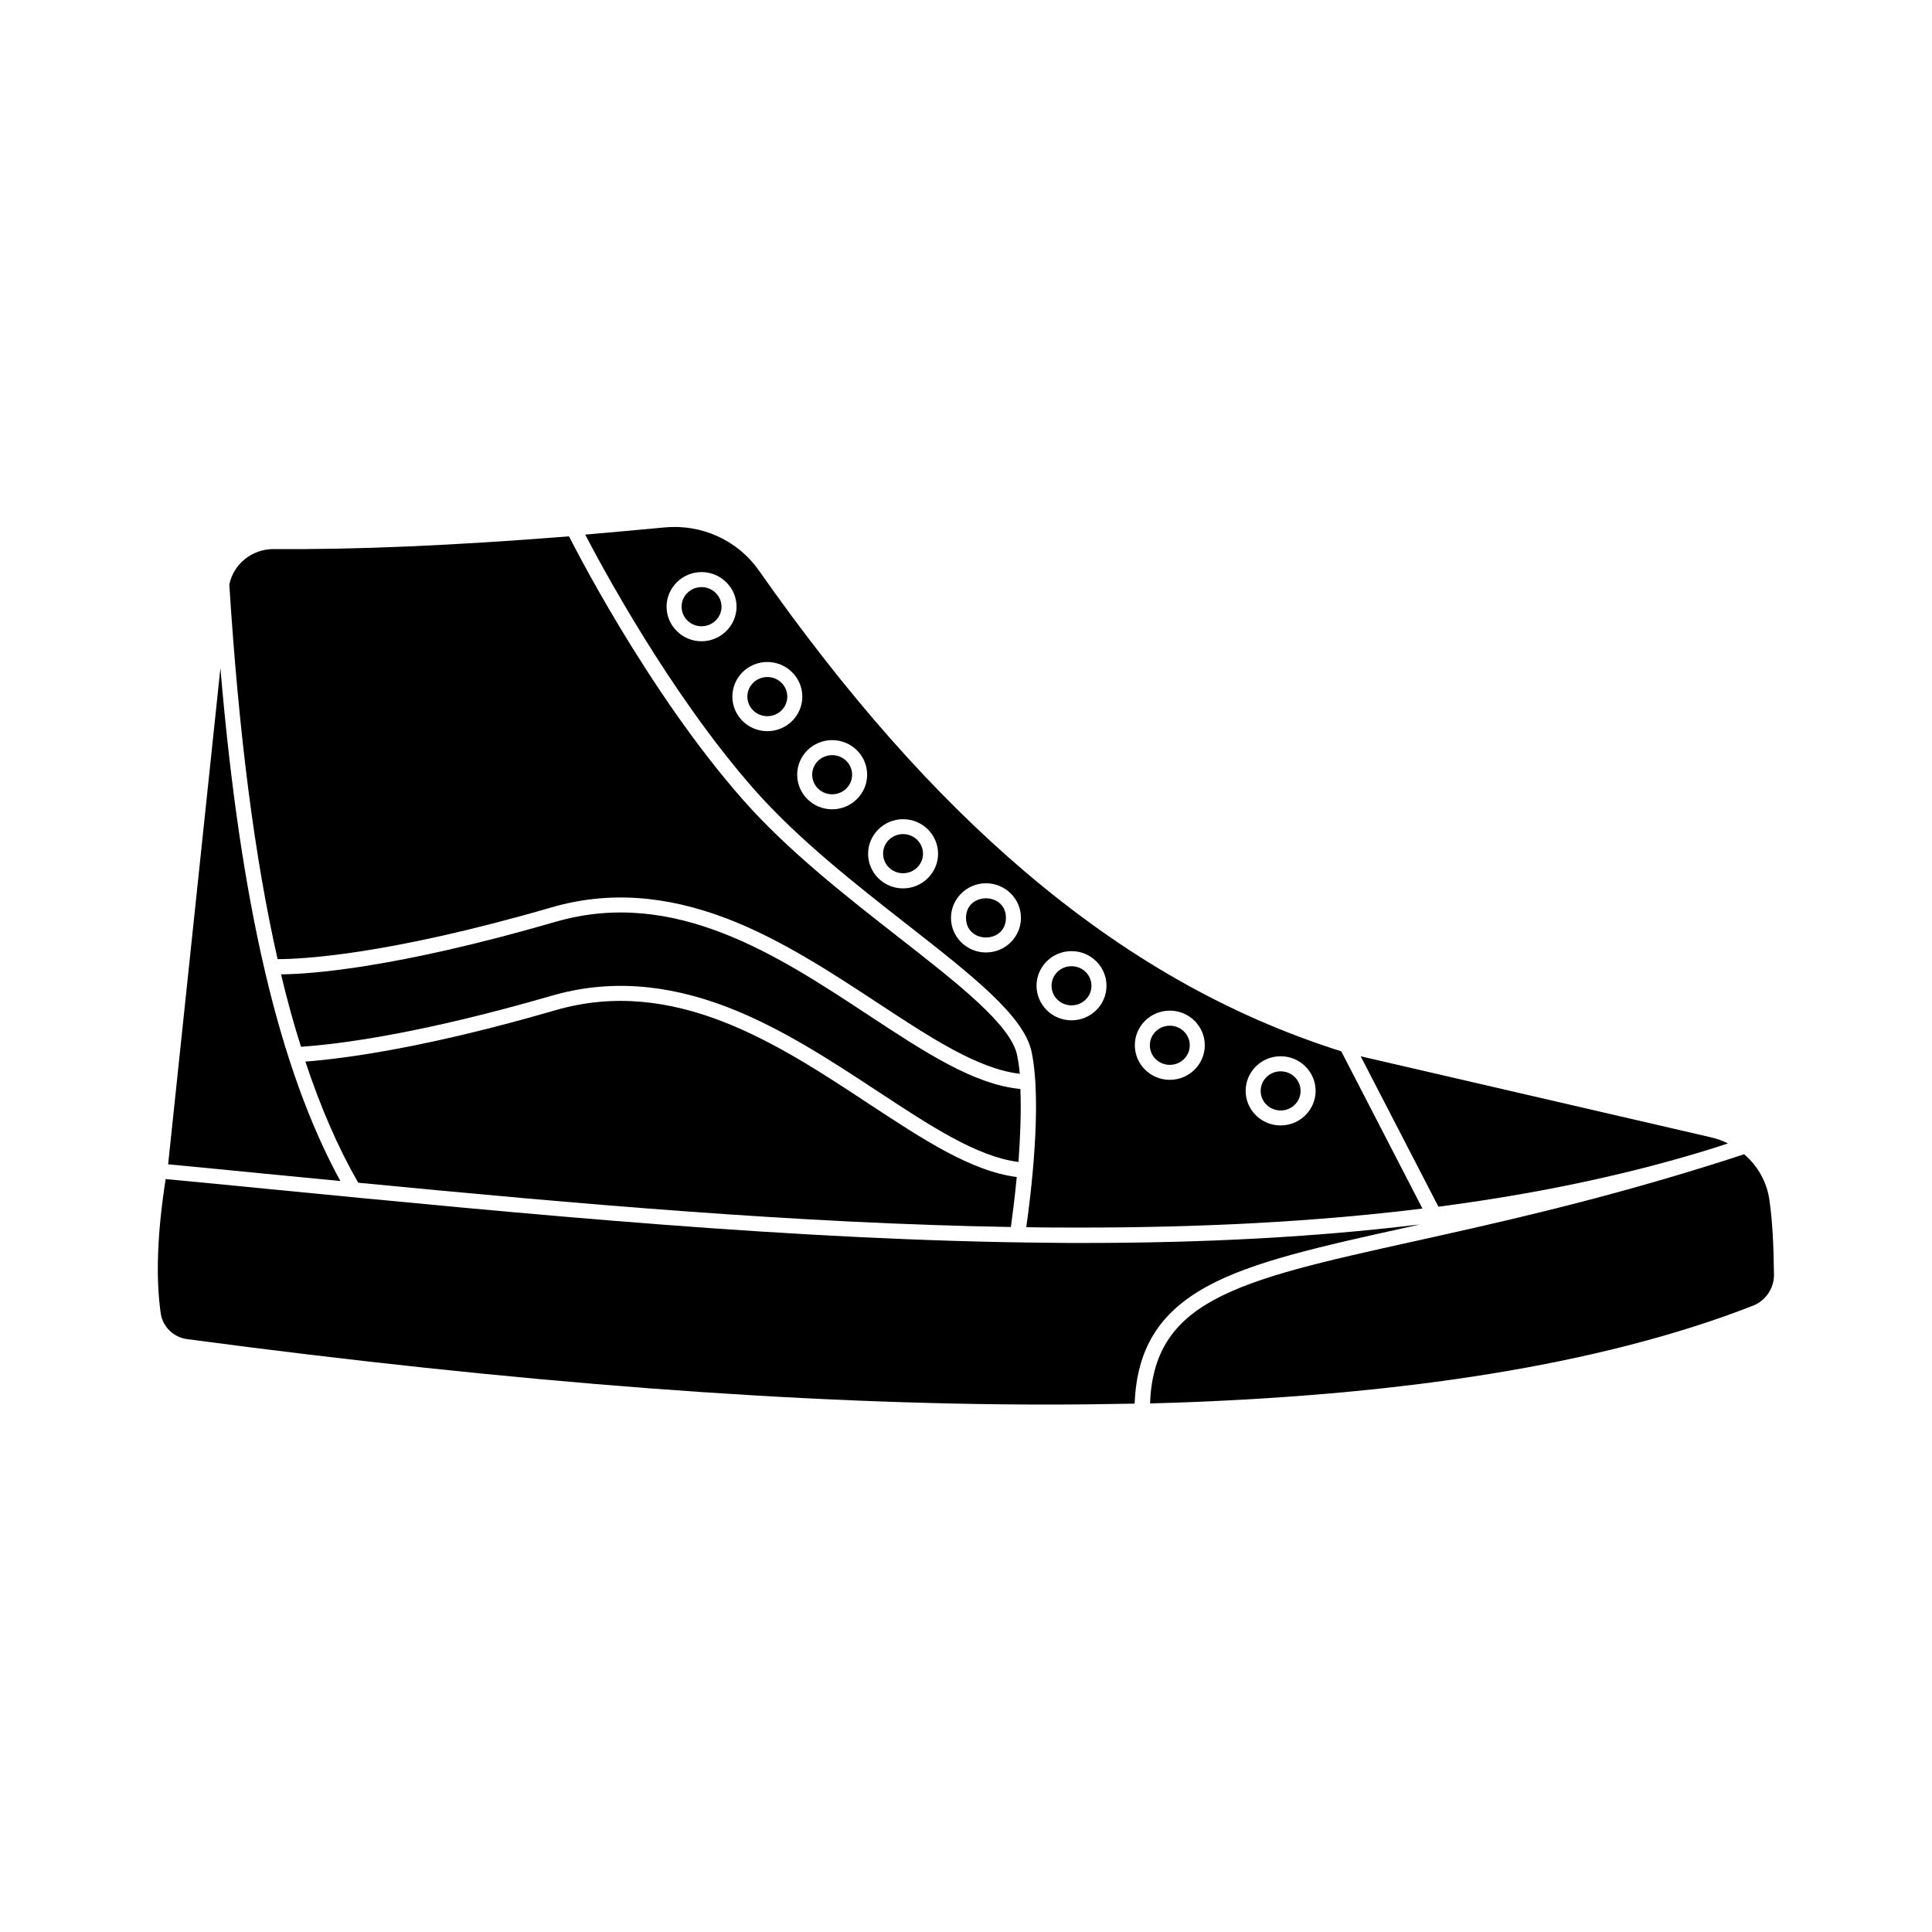 <?xml version="1.0" encoding="UTF-8"?>
<!-- Uploaded to: ICON Repo, www.iconrepo.com, Generator: ICON Repo Mixer Tools -->
<svg fill="#000000" width="800px" height="800px" version="1.1" viewBox="144 144 512 512" xmlns="http://www.w3.org/2000/svg">
 <g>
  <path d="m410.58 387.25c0 6.918-10.578 6.918-10.578 0 0-6.922 10.578-6.922 10.578 0"/>
  <path d="m383.32 365.04c-2.922 0-5.289 2.316-5.289 5.188s2.367 5.188 5.289 5.188 5.289-2.316 5.289-5.188-2.418-5.188-5.289-5.188z"/>
  <path d="m347.35 323.42c-2.922 0-5.289 2.316-5.289 5.188 0 2.871 2.367 5.188 5.289 5.188 2.922 0 5.289-2.316 5.289-5.188 0-2.867-2.367-5.188-5.289-5.188z"/>
  <path d="m364.53 344.12c-2.922 0-5.289 2.316-5.289 5.188s2.367 5.188 5.289 5.188 5.289-2.316 5.289-5.188c0-2.867-2.367-5.188-5.289-5.188z"/>
  <path d="m427.96 410.43c2.922 0 5.289-2.316 5.289-5.188 0-2.871-2.367-5.188-5.289-5.188-2.922 0-5.289 2.316-5.289 5.188 0 2.871 2.367 5.188 5.289 5.188z"/>
  <path d="m454.01 426.2c2.922 0 5.289-2.316 5.289-5.188 0-2.871-2.367-5.188-5.289-5.188-2.922 0-5.289 2.316-5.289 5.188 0 2.871 2.367 5.188 5.289 5.188z"/>
  <path d="m329.92 299.59c-2.922 0-5.289 2.316-5.289 5.188s2.367 5.188 5.289 5.188 5.289-2.316 5.289-5.188-2.418-5.188-5.289-5.188z"/>
  <path d="m596.79 448.67c1.715-0.555 3.426-1.059 5.141-1.664-1.359-0.656-2.82-1.211-4.332-1.562l-93.004-21.512 20.605 39.852c25.039-3.273 49.02-8.164 71.59-15.113z"/>
  <path d="m483.38 438.29c2.922 0 5.289-2.316 5.289-5.188 0-2.871-2.367-5.188-5.289-5.188s-5.289 2.316-5.289 5.188c0 2.867 2.367 5.188 5.289 5.188z"/>
  <path d="m606.21 449.88c-3.125 1.059-6.246 2.016-9.422 3.023-30.684 9.574-56.68 15.316-77.988 20.051-24.082 5.34-41.414 9.168-53.152 15.566-11.234 6.144-16.375 14.461-16.879 27.406 66.754-1.812 120.16-10.43 159.76-25.895 3.375-1.309 5.644-4.637 5.594-8.211-0.102-8.465-0.453-14.609-1.211-19.801-0.652-4.785-3.121-9.066-6.699-12.141z"/>
  <path d="m414.41 432.59c-12.293-1.16-25.293-9.723-40.305-19.598-24.082-15.871-51.387-33.855-82.926-24.688-42.926 12.445-65.395 13.855-72.699 13.906 1.613 6.801 3.375 13.199 5.289 19.195 10.328-0.707 31.539-3.426 66.352-13.504 14.914-4.332 30.18-3.324 46.703 3.023 14.258 5.492 27.711 14.359 39.598 22.168 14.156 9.32 26.449 17.434 37.484 18.844 0.453-6.246 0.758-13.199 0.504-19.348z"/>
  <path d="m411.89 469.17c0.352-2.519 1.008-7.406 1.562-13.25-11.992-1.512-24.738-9.875-39.348-19.496-24.082-15.871-51.387-33.855-82.977-24.688-34.008 9.875-55.367 12.746-66.199 13.602 4.082 12.242 8.715 22.922 14.008 32.094 58.238 5.641 116.83 10.781 172.95 11.738z"/>
  <path d="m463.73 484.99c12.191-6.699 29.824-10.578 54.211-15.973 0.707-0.152 1.461-0.301 2.168-0.504-0.301 0.051-0.605 0.051-0.906 0.102-26.852 3.223-55.82 4.785-88.367 4.785-2.82 0-5.644 0-8.516-0.051-66.805-0.555-138.75-7.559-208.32-14.359-8.715-0.855-17.383-1.715-26.098-2.519-2.215 14.105-2.672 26.098-1.309 35.57 0.504 3.578 3.426 6.398 7.055 6.852 86.957 11.586 162.98 17.332 227.72 17.332 7.961 0 15.719-0.102 23.328-0.25 0.547-14.461 6.492-24.082 19.035-30.984z"/>
  <path d="m214.45 455.07c6.551 0.656 13.148 1.258 19.75 1.914-16.273-29.773-26.5-73.457-31.789-135.93l-13.855 131.5c8.562 0.805 17.23 1.66 25.895 2.519z"/>
  <path d="m216.61 289.51h-0.102c-5.793 0-10.629 3.981-11.738 9.422 2.519 39.648 6.699 72.398 12.797 99.25 5.742 0 28.266-0.855 72.547-13.703 14.914-4.332 30.18-3.324 46.703 3.023 14.258 5.492 27.711 14.359 39.598 22.168 14.258 9.371 26.703 17.582 37.836 18.895-0.152-1.762-0.402-3.426-0.707-4.938-1.664-8.012-15.516-18.844-31.59-31.387-13.602-10.629-29.07-22.723-40.91-36.125-25.797-29.172-46.047-69.574-46.25-69.98-31.18 2.469-55.969 3.527-78.184 3.375z"/>
  <path d="m430.38 469.32c31.234 0 61.566-1.461 90.586-5.039l-21.512-41.664c-29.926-9.473-57.383-25.09-83.934-47.711-24.082-20.504-47.156-46.602-70.434-79.754-5.594-7.961-15.113-12.293-24.887-11.387-7.356 0.707-14.41 1.309-21.109 1.914 3.828 7.356 22.219 41.969 44.941 67.711 11.586 13.098 26.852 25.039 40.355 35.621 17.332 13.551 31.035 24.285 33 33.754 2.871 13.754-0.301 38.641-1.41 46.453 4.777 0.102 9.617 0.102 14.402 0.102zm-100.46-155.38c-5.141 0-9.27-4.133-9.27-9.168 0-5.039 4.18-9.168 9.27-9.168 5.09 0 9.27 4.133 9.27 9.168s-4.18 9.168-9.27 9.168zm17.434 23.828c-5.141 0-9.27-4.133-9.27-9.168 0-5.09 4.18-9.168 9.27-9.168 5.09 0 9.27 4.133 9.27 9.168 0 5.086-4.184 9.168-9.27 9.168zm17.18 20.707c-5.141 0-9.27-4.133-9.27-9.168 0-5.09 4.18-9.168 9.27-9.168 5.141 0 9.27 4.133 9.27 9.168s-4.184 9.168-9.27 9.168zm18.793 20.957c-5.141 0-9.27-4.133-9.27-9.168 0-5.039 4.18-9.168 9.27-9.168 5.141 0 9.27 4.133 9.27 9.168 0 5.039-4.184 9.168-9.27 9.168zm21.965 16.98c-5.141 0-9.27-4.133-9.27-9.168 0-5.039 4.18-9.168 9.27-9.168 5.141 0 9.27 4.133 9.27 9.168s-4.133 9.168-9.27 9.168zm78.09 27.508c5.141 0 9.27 4.133 9.27 9.168 0 5.039-4.18 9.168-9.27 9.168-5.141 0-9.27-4.133-9.27-9.168s4.129-9.168 9.27-9.168zm-29.371-12.09c5.141 0 9.27 4.133 9.27 9.168 0 5.09-4.18 9.168-9.27 9.168-5.141 0-9.27-4.133-9.27-9.168 0-5.039 4.129-9.168 9.27-9.168zm-26.047-15.77c5.141 0 9.27 4.133 9.27 9.168 0 5.09-4.18 9.168-9.27 9.168-5.141 0-9.27-4.133-9.27-9.168 0-5.039 4.129-9.168 9.27-9.168z"/>
 </g>
</svg>